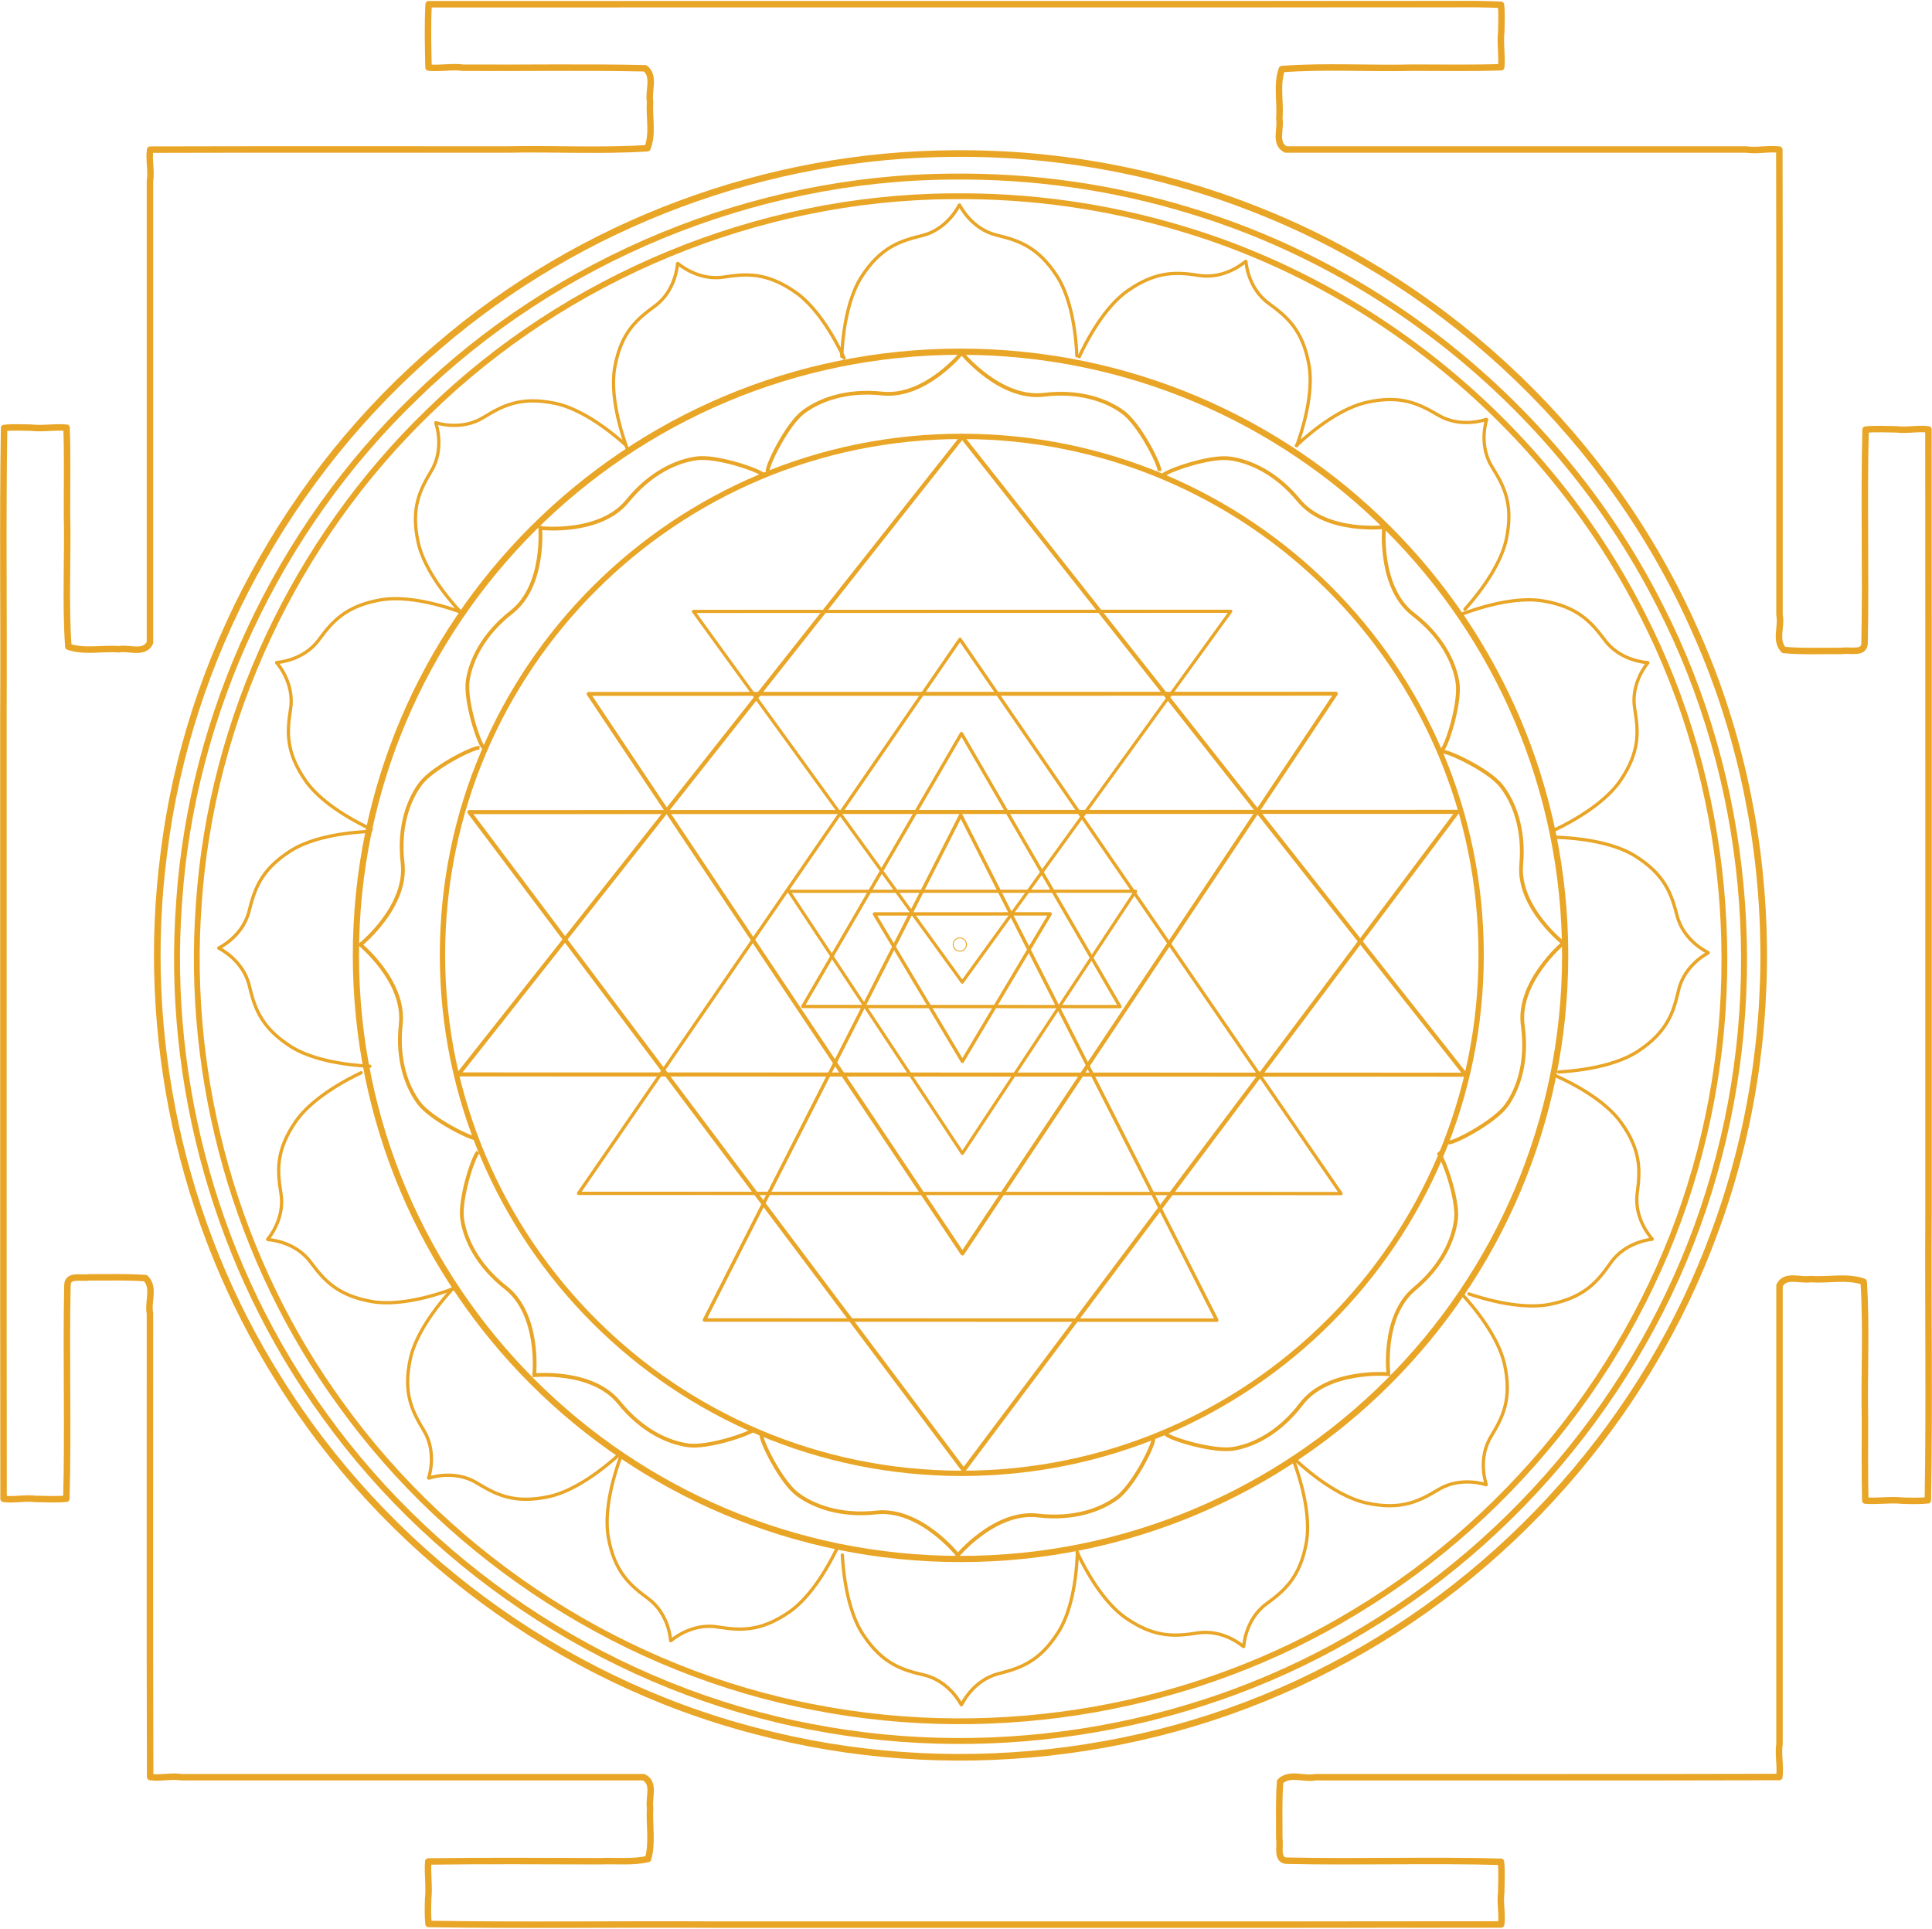 <?xml version="1.0" encoding="UTF-8"?> <svg xmlns="http://www.w3.org/2000/svg" width="1152" height="1150" viewBox="0 0 1152 1150" fill="none"> <path d="M576.271 563.173C576.271 565.353 574.5 567.121 572.314 567.121C570.128 567.121 568.357 565.353 568.357 563.173C568.357 560.99 570.128 559.223 572.314 559.223C574.497 559.223 576.271 560.99 576.271 563.173Z" stroke="#E9A526" stroke-width="0.536" stroke-linejoin="round"></path> <path d="M799.611 711.654L572.3 711.593L344.988 711.532L458.708 546.352L572.428 381.175L686.02 546.416L799.614 711.657L799.611 711.654Z" stroke="#E9A526" stroke-width="1.961" stroke-linejoin="round"></path> <path d="M733.881 364.476L573.682 364.515L413.482 364.558L493.626 475.074L573.77 585.592L653.829 475.034L733.884 364.473L733.881 364.476Z" stroke="#E9A526" stroke-width="1.884" stroke-linejoin="round"></path> <path d="M873.786 640.766L573.544 640.696L273.3 640.625L423.505 450.556L573.712 260.486L723.751 450.629L873.789 640.769L873.786 640.766Z" stroke="#E9A526" stroke-width="2.418" stroke-linejoin="round"></path> <path d="M869.034 484.052L574.451 484.125L279.866 484.199L427.24 680.402L574.616 876.605L721.826 680.325L869.037 484.049L869.034 484.052Z" stroke="#E9A526" stroke-width="2.433" stroke-linejoin="round"></path> <path d="M569.694 91.554C457.54 91.809 346.458 133.242 261.549 206.316C171.989 282.317 112.052 392.257 97.692 508.79C83.6 616.96 107.797 729.353 165.732 821.657C229.366 924.449 333.099 1001.48 450.22 1031.97C564.025 1062.23 689.162 1048.74 793.327 994.114C898.409 939.905 982.158 845.268 1022.6 734.004C1065.12 619.164 1060.86 487.313 1010.53 375.589C960.813 263.039 865.637 171.349 751.015 125.791C693.562 102.714 631.669 91.092 569.688 91.553L569.694 91.554Z" stroke="#E9A526" stroke-width="3.934" stroke-linejoin="round"></path> <path d="M725.535 787.133L572.788 787.078L420.043 787.023L496.46 636.513L572.876 486.007L649.207 636.571L725.538 787.136L725.535 787.133Z" stroke="#E9A526" stroke-width="2.048" stroke-linejoin="round"></path> <path d="M796.52 413.624L573.749 413.685L350.981 413.746L462.427 580.569L573.875 747.388L685.197 580.504L796.523 413.621L796.52 413.624Z" stroke="#E9A526" stroke-width="2.334" stroke-linejoin="round"></path> <path d="M677.11 531.379L573.764 531.409L470.416 531.437L522.118 609.557L573.823 687.677L625.466 609.526L677.11 531.379Z" stroke="#E9A526" stroke-width="1.872" stroke-linejoin="round"></path> <path d="M626.216 544.901L573.799 544.917L521.382 544.932L547.604 588.886L573.83 632.839L600.021 588.87L626.216 544.901Z" stroke="#E9A526" stroke-width="1.993" stroke-linejoin="round"></path> <path d="M667.805 600.181L573.238 600.15L478.674 600.12L525.982 518.741L573.293 437.361L620.549 518.771L667.805 600.181Z" stroke="#E9A526" stroke-width="1.971" stroke-linejoin="round"></path> <path d="M883.162 569.332C883.162 740.068 744.519 878.475 573.499 878.475C402.475 878.475 263.835 740.068 263.835 569.332C263.835 398.599 402.475 260.189 573.499 260.189C744.519 260.189 883.162 398.599 883.162 569.332Z" stroke="#E9A526" stroke-width="3.17" stroke-linejoin="round"></path> <path d="M933.266 569.623C933.266 768.401 771.853 929.542 572.743 929.542C373.629 929.542 212.217 768.401 212.217 569.623C212.217 370.846 373.629 209.703 572.743 209.703C771.853 209.703 933.266 370.846 933.266 569.623Z" stroke="#E9A526" stroke-width="3.691" stroke-linejoin="round"></path> <path d="M867.166 2.456C663.303 2.591 459.441 2.445 255.577 2.517C254.912 15.088 255.238 27.756 255.517 40.285C262.379 41.021 269.297 39.455 276.186 40.376C312.331 40.6 348.638 39.928 384.681 40.711C390.742 45.543 386.406 54.146 387.607 60.675C386.981 69.824 389.476 79.768 386.054 88.37C358.398 90.148 330.533 88.572 302.799 89.131C231.731 89.192 160.481 89.009 89.532 89.222C88.611 95.447 90.417 101.789 89.41 108.061V383.237C85.949 390.328 76.847 385.919 70.784 387.132C60.854 386.282 50.22 388.9 40.757 385.582C38.905 359.335 40.544 332.853 39.958 306.514C39.892 289.366 40.299 272.103 39.69 255.021C32.665 254.372 25.572 255.793 18.503 254.991C13.149 254.914 7.775 254.603 2.437 255.173C1.538 311.602 2.358 368.047 2.041 424.472C2.101 580.856 1.919 737.416 2.132 893.693C8.427 894.533 14.856 892.895 21.215 893.723C27.331 893.778 33.465 894.185 39.567 893.601C40.733 851.182 39.297 808.69 40.207 766.299C40.259 759.633 48.803 762.455 53.224 761.611C64.378 761.682 75.735 761.26 86.757 762.098C92.454 767.632 87.982 776.19 89.409 783.067C89.49 875.188 89.247 967.565 89.531 1059.53C95.74 1060.45 102.082 1058.65 108.34 1059.65H383.767C390.754 1062.96 386.65 1071.9 387.638 1077.82C386.984 1087.94 389.234 1098.63 386.418 1108.39C377.459 1110.56 367.17 1109.35 357.67 1109.75C323.571 1109.69 289.462 1109.42 255.359 1109.9C254.758 1117.27 256.1 1124.7 255.299 1132.11C255.16 1137.12 255.007 1142.15 255.512 1147.15C312.025 1148.05 368.555 1147.23 425.067 1147.54C581.722 1147.48 738.555 1147.66 895.106 1147.45C895.978 1141.17 894.284 1134.75 895.137 1128.4C895.186 1122.29 895.62 1116.17 894.984 1110.08C852.504 1108.91 809.951 1110.35 767.495 1109.44C760.772 1109.41 763.628 1100.72 762.799 1096.26C762.872 1084.95 762.408 1073.39 763.319 1062.24C768.899 1056.66 777.393 1061.06 784.261 1059.65C876.467 1059.57 968.927 1059.81 1060.97 1059.53C1061.86 1053.02 1060.08 1046.38 1061.07 1039.81V766.519C1064.52 759.444 1073.6 763.752 1079.66 762.624C1090.1 763.489 1101.35 760.679 1111.25 764.238C1113.08 791.362 1111.46 818.71 1112.03 845.92C1111.98 862.184 1111.87 878.447 1112.22 894.708C1119.61 895.301 1127.07 893.968 1134.5 894.766C1139.51 894.903 1144.54 895.062 1149.53 894.555C1150.51 837.499 1149.59 780.425 1149.93 723.366C1149.89 567.595 1150.01 411.737 1149.87 256.034C1143.57 255.171 1137.15 256.85 1130.78 256.004C1124.66 255.953 1118.51 255.524 1112.4 256.156C1111.31 298.558 1112.67 341.023 1111.79 383.402C1111.76 390.218 1102.93 387.255 1098.41 388.12C1086.84 388.01 1074.98 388.588 1063.59 387.542C1058.14 381.904 1062.52 373.538 1061.07 366.695C1061 274.23 1061.19 181.581 1060.97 89.228C1054.44 88.341 1047.78 90.121 1041.19 89.137H766.71C759.622 85.628 764.019 76.612 762.808 70.542C763.673 60.82 761.01 50.422 764.361 41.174C790.324 39.261 816.531 40.97 842.585 40.342C860.081 40.329 877.76 40.669 895.143 40.078C895.791 33.065 894.369 25.984 895.174 18.927C895.253 13.572 895.556 8.197 894.99 2.858C885.719 2.411 876.436 2.374 867.156 2.462L867.166 2.456Z" stroke="#E9A526" stroke-width="3.853" stroke-linejoin="round"></path> <path d="M567.244 105.294C448.766 106.048 331.704 154.616 247.372 237.05C165.974 315.557 114.313 424.95 106.791 538.025C98.747 646.232 129.895 756.729 193.73 844.309C262.241 939.481 368.249 1007.94 483.993 1029.67C596.294 1051.41 716.38 1030.61 813.901 971.208C914.039 911.058 990.236 812.378 1022.07 700.04C1054.09 588.699 1042.82 465.085 990.217 361.981C933.678 249.518 830.085 161.811 709.308 125.515C663.44 111.528 615.298 104.696 567.244 105.305V105.294Z" stroke="#E9A526" stroke-width="3.539" stroke-linejoin="round"></path> <path d="M567.418 117.024C451.927 117.759 337.813 165.104 255.597 245.458C176.247 321.99 125.893 428.635 118.547 538.857C110.705 644.337 141.069 752.058 203.298 837.427C270.085 930.205 373.425 996.938 486.265 1018.12C595.747 1039.32 712.809 1019.04 807.871 961.133C905.48 902.497 979.766 806.306 1010.81 696.794C1042.01 588.256 1031.03 467.748 979.751 367.244C924.633 257.606 823.649 172.12 705.914 136.729C661.199 123.095 614.267 116.434 567.421 117.028L567.418 117.024Z" stroke="#E9A526" stroke-width="3.45" stroke-linejoin="round"></path> <path d="M574.171 209.651C574.171 209.651 551.942 237.409 526.071 234.647C504.582 232.353 488.538 238.472 478.98 245.696C469.422 252.921 457.543 276.911 457.659 281.083" stroke="#E9A526" stroke-width="2.247" stroke-linejoin="round"></path> <path d="M573.974 211.025C573.974 211.025 596.576 238.482 622.404 235.373C643.859 232.791 659.985 238.695 669.641 245.79C679.294 252.885 691.497 276.713 691.436 280.887" stroke="#E9A526" stroke-width="2.247" stroke-linejoin="round"></path> <path d="M826.329 314.218C826.329 314.218 790.986 318.465 774.472 298.395C760.755 281.723 745.014 274.861 733.123 273.327C721.235 271.793 695.921 280.594 693.074 283.652" stroke="#E9A526" stroke-width="2.247" stroke-linejoin="round"></path> <path d="M825.226 315.059C825.226 315.059 822.073 350.457 842.679 366.311C859.796 379.48 867.155 394.976 869.06 406.791C870.965 418.606 862.942 444.14 859.967 447.076" stroke="#E9A526" stroke-width="2.247" stroke-linejoin="round"></path> <path d="M932.935 563.011C932.935 563.011 904.749 541.302 907.07 515.434C908.996 493.945 902.591 478.033 895.191 468.615C887.788 459.201 863.557 447.759 859.38 447.946" stroke="#E9A526" stroke-width="2.247" stroke-linejoin="round"></path> <path d="M931.557 562.839C931.557 562.839 904.448 585.872 908.007 611.599C910.964 632.972 905.329 649.171 898.388 658.928C891.45 668.688 867.793 681.28 863.613 681.289" stroke="#E9A526" stroke-width="2.247" stroke-linejoin="round"></path> <path d="M827.961 820.396C827.961 820.396 823.423 785.147 843.393 768.501C859.98 754.672 866.725 738.903 868.166 727.021C869.606 715.139 860.589 689.938 857.504 687.122" stroke="#E9A526" stroke-width="2.247" stroke-linejoin="round"></path> <path d="M827.108 819.306C827.108 819.306 791.627 816.444 775.911 837.141C762.858 854.335 747.395 861.808 735.574 863.804C723.757 865.801 698.115 857.995 695.152 855.053" stroke="#E9A526" stroke-width="2.247" stroke-linejoin="round"></path> <path d="M570.44 928.069C570.44 928.069 592.981 900.559 618.815 903.608C640.277 906.14 656.391 900.196 666.029 893.077C675.666 885.959 687.811 862.103 687.741 857.93" stroke="#E9A526" stroke-width="2.247" stroke-linejoin="round"></path> <path d="M570.656 926.694C570.656 926.694 548.365 898.985 522.504 901.811C501.018 904.153 484.959 898.071 475.386 890.871C465.812 883.667 453.878 859.704 453.985 855.53" stroke="#E9A526" stroke-width="2.247" stroke-linejoin="round"></path> <path d="M317.484 820.035C317.484 820.035 352.864 816.112 369.192 836.332C382.759 853.128 398.436 860.133 410.311 861.775C422.187 863.417 447.581 854.846 450.455 851.816" stroke="#E9A526" stroke-width="2.247" stroke-linejoin="round"></path> <path d="M318.597 819.208C318.597 819.208 322.074 783.84 301.613 767.8C284.615 754.471 277.398 738.911 275.602 727.078C273.805 715.248 282.062 689.787 285.062 686.879" stroke="#E9A526" stroke-width="2.247" stroke-linejoin="round"></path> <path d="M214.105 562.57C214.105 562.57 241.822 584.87 238.957 610.685C236.577 632.129 242.644 648.172 249.844 657.74C257.043 667.31 281.027 679.262 285.206 679.161" stroke="#E9A526" stroke-width="2.247" stroke-linejoin="round"></path> <path d="M215.477 562.786C215.477 562.786 243.066 540.328 240.051 514.531C237.548 493.1 243.523 477.022 250.668 467.412C257.812 457.802 281.727 445.712 285.907 445.785" stroke="#E9A526" stroke-width="2.247" stroke-linejoin="round"></path> <path d="M322.067 313.587C322.067 313.587 325.485 348.961 305.002 364.971C287.983 378.265 280.741 393.816 278.925 405.647C277.109 417.477 285.326 442.95 288.321 445.861" stroke="#E9A526" stroke-width="2.247" stroke-linejoin="round"></path> <path d="M322.445 314.872C322.445 314.872 357.822 318.856 374.184 298.664C387.775 281.891 403.464 274.912 415.343 273.29C427.219 271.668 452.6 280.28 455.468 283.316" stroke="#E9A526" stroke-width="2.247" stroke-linejoin="round"></path> <path d="M571.85 122.528C571.85 122.528 565.056 136.725 549.826 140.472C536.969 143.636 525.163 147.152 513.581 165.231C507.787 174.277 502.962 189.995 501.895 212.481" stroke="#E9A526" stroke-width="1.951" stroke-linecap="round" stroke-linejoin="round"></path> <path d="M572.168 122.233C572.168 122.233 578.959 136.43 594.189 140.177C607.047 143.341 618.852 146.857 630.434 164.936C636.232 173.982 641.054 189.7 642.121 212.186" stroke="#E9A526" stroke-width="1.951" stroke-linecap="round" stroke-linejoin="round"></path> <path d="M886.004 250.129C886.004 250.129 871.209 255.542 857.691 247.596C846.283 240.888 835.376 235.165 814.437 240.014C803.959 242.44 789.505 250.315 773 265.653" stroke="#E9A526" stroke-width="1.951" stroke-linecap="round" stroke-linejoin="round"></path> <path d="M886.438 250.143C886.438 250.143 881.356 265.036 889.627 278.343C896.608 289.576 902.589 300.328 898.216 321.34C896.03 331.852 888.475 346.461 873.495 363.287" stroke="#E9A526" stroke-width="1.951" stroke-linecap="round" stroke-linejoin="round"></path> <path d="M742.486 156.018C742.486 156.018 730.79 166.571 715.282 164.258C702.192 162.305 689.937 161.076 672.334 173.404C663.528 179.572 653.071 192.28 643.51 212.676" stroke="#E9A526" stroke-width="1.951" stroke-linecap="round" stroke-linejoin="round"></path> <path d="M742.918 155.891C742.918 155.891 743.783 171.6 756.433 180.847C767.113 188.654 776.684 196.386 780.496 217.506C782.401 228.072 780.866 244.443 773.274 265.648" stroke="#E9A526" stroke-width="1.951" stroke-linecap="round" stroke-linejoin="round"></path> <path d="M982.216 395.041C982.216 395.041 966.472 394.371 957.036 381.85C949.071 371.283 941.191 361.816 919.993 358.273C909.386 356.496 893.015 358.233 871.887 366.073" stroke="#E9A526" stroke-width="1.951" stroke-linecap="round" stroke-linejoin="round"></path> <path d="M982.585 395.188C982.585 395.188 972.18 406.997 974.714 422.457C976.852 435.507 978.252 447.731 966.156 465.462C960.102 474.333 947.523 484.93 927.235 494.733" stroke="#E9A526" stroke-width="1.951" stroke-linecap="round" stroke-linejoin="round"></path> <path d="M984.994 738.517C984.994 738.517 974.204 727.06 976.225 711.524C977.928 698.41 978.925 686.145 966.245 668.824C959.9 660.158 946.979 649.979 926.373 640.855" stroke="#E9A526" stroke-width="1.951" stroke-linecap="round" stroke-linejoin="round"></path> <path d="M985.172 738.891C985.172 738.891 969.459 740.08 960.442 752.904C952.832 763.731 945.27 773.451 924.2 777.695C913.654 779.817 897.234 778.625 875.858 771.485" stroke="#E9A526" stroke-width="1.951" stroke-linecap="round" stroke-linejoin="round"></path> <path d="M1018.28 567.833C1018.28 567.833 1003.97 561.238 1000.02 546.084C996.678 533.291 993 521.553 974.74 510.227C965.606 504.561 949.799 499.95 927.264 499.18" stroke="#E9A526" stroke-width="1.951" stroke-linecap="round" stroke-linejoin="round"></path> <path d="M1018.57 568.145C1018.57 568.145 1004.45 575.113 1000.89 590.364C997.893 603.24 994.526 615.073 976.572 626.873C967.588 632.774 951.909 637.798 929.401 639.158" stroke="#E9A526" stroke-width="1.951" stroke-linecap="round" stroke-linejoin="round"></path> <path d="M886.137 884.812C886.137 884.812 880.891 869.973 889.012 856.584C895.864 845.276 901.725 834.465 897.117 813.501C894.815 803.014 887.098 788.487 871.932 771.816" stroke="#E9A526" stroke-width="1.951" stroke-linecap="round" stroke-linejoin="round"></path> <path d="M886.095 885.271C886.095 885.271 871.238 880.011 857.812 888.096C846.48 894.921 835.641 900.758 814.647 896.125C804.144 893.808 789.605 886.084 772.929 870.918" stroke="#E9A526" stroke-width="1.951" stroke-linecap="round" stroke-linejoin="round"></path> <path d="M573.525 1016.11C573.525 1016.11 580.154 1001.84 595.336 997.934C608.15 994.638 619.91 991 631.281 972.794C636.972 963.689 641.619 947.917 642.432 925.413" stroke="#E9A526" stroke-width="1.951" stroke-linecap="round" stroke-linejoin="round"></path> <path d="M573.171 1016.44C573.171 1016.44 566.224 1002.31 550.96 998.713C538.075 995.683 526.236 992.289 514.458 974.322C508.566 965.336 503.567 949.662 502.252 927.183" stroke="#E9A526" stroke-width="1.951" stroke-linecap="round" stroke-linejoin="round"></path> <path d="M741.648 981.358C741.648 981.358 742.45 965.642 755.059 956.347C765.706 948.501 775.246 940.731 778.97 919.597C780.832 909.02 779.23 892.656 771.552 871.479" stroke="#E9A526" stroke-width="1.951" stroke-linecap="round" stroke-linejoin="round"></path> <path d="M741.436 981.778C741.436 981.778 729.697 971.269 714.201 973.642C701.118 975.645 688.869 976.92 671.217 964.659C662.386 958.522 651.88 945.854 642.233 925.493" stroke="#E9A526" stroke-width="1.951" stroke-linecap="round" stroke-linejoin="round"></path> <path d="M400.304 978.068C400.304 978.068 412.066 967.599 427.566 970.021C440.646 972.063 452.898 973.378 470.578 961.175C479.426 955.069 489.96 942.438 499.65 922.11" stroke="#E9A526" stroke-width="1.951" stroke-linecap="round" stroke-linejoin="round"></path> <path d="M399.901 978.223C399.901 978.223 399.133 962.51 386.536 953.175C375.904 945.296 366.377 937.499 362.695 916.355C360.851 905.779 362.487 889.42 370.211 868.271" stroke="#E9A526" stroke-width="1.951" stroke-linecap="round" stroke-linejoin="round"></path> <path d="M159.967 739.143C159.967 739.143 175.71 739.861 185.099 752.407C193.025 762.995 200.867 772.483 222.057 776.094C232.659 777.901 249.039 776.217 270.2 768.441" stroke="#E9A526" stroke-width="1.951" stroke-linecap="round" stroke-linejoin="round"></path> <path d="M159.573 738.969C159.573 738.969 170.025 727.194 167.551 711.732C165.462 698.676 164.108 686.451 176.277 668.76C182.365 659.908 194.987 649.35 215.317 639.614" stroke="#E9A526" stroke-width="1.951" stroke-linecap="round" stroke-linejoin="round"></path> <path d="M255.989 881.246C255.989 881.246 270.858 876.032 284.267 884.157C295.587 891.018 306.416 896.885 327.419 892.317C337.928 890.03 352.486 882.349 369.196 867.232" stroke="#E9A526" stroke-width="1.951" stroke-linecap="round" stroke-linejoin="round"></path> <path d="M255.562 881.235C255.562 881.235 260.841 866.409 252.75 852.992C245.921 841.666 240.082 830.836 244.736 809.885C247.064 799.4 254.813 784.895 270.016 768.271" stroke="#E9A526" stroke-width="1.951" stroke-linecap="round" stroke-linejoin="round"></path> <path d="M130.758 565.522C130.758 565.522 144.94 572.362 148.621 587.589C151.729 600.444 155.194 612.249 173.241 623.887C182.271 629.712 197.987 634.592 220.497 635.744" stroke="#E9A526" stroke-width="1.951" stroke-linecap="round" stroke-linejoin="round"></path> <path d="M130.437 565.243C130.437 565.243 144.683 558.513 148.507 543.313C151.735 530.483 155.311 518.705 173.468 507.205C182.552 501.451 198.313 496.693 220.833 495.715" stroke="#E9A526" stroke-width="1.951" stroke-linecap="round" stroke-linejoin="round"></path> <path d="M259.92 252.441C259.92 252.441 265.273 267.235 257.249 280.699C250.475 292.065 244.69 302.931 249.449 323.854C251.83 334.324 259.65 348.786 274.937 365.322" stroke="#E9A526" stroke-width="1.951" stroke-linecap="round" stroke-linejoin="round"></path> <path d="M259.91 252.037C259.91 252.037 274.805 257.166 288.174 248.961C299.46 242.035 310.259 236.104 331.286 240.551C341.807 242.776 356.405 250.373 373.188 265.393" stroke="#E9A526" stroke-width="1.951" stroke-linecap="round" stroke-linejoin="round"></path> <path d="M165.165 395.378C165.165 395.378 175.673 407.095 173.275 422.579C171.252 435.647 169.957 447.884 182.211 465.508C188.342 474.326 201.014 484.811 221.389 494.43" stroke="#E9A526" stroke-width="1.951" stroke-linecap="round" stroke-linejoin="round"></path> <path d="M164.984 395.009C164.984 395.009 180.722 394.199 190.048 381.595C197.921 370.955 205.715 361.418 226.884 357.685C237.476 355.813 253.862 357.403 275.058 365.057" stroke="#E9A526" stroke-width="1.951" stroke-linecap="round" stroke-linejoin="round"></path> <path d="M403.964 157.47C403.964 157.47 403.138 173.182 390.513 182.46C379.855 190.294 370.299 198.05 366.542 219.179C364.661 229.75 366.239 246.117 373.883 267.303" stroke="#E9A526" stroke-width="1.951" stroke-linecap="round" stroke-linejoin="round"></path> <path d="M404.169 157.052C404.169 157.052 415.892 167.576 431.394 165.224C444.481 163.238 456.733 161.978 474.366 174.262C483.188 180.408 493.675 193.09 503.289 213.461" stroke="#E9A526" stroke-width="1.951" stroke-linecap="round" stroke-linejoin="round"></path> </svg> 